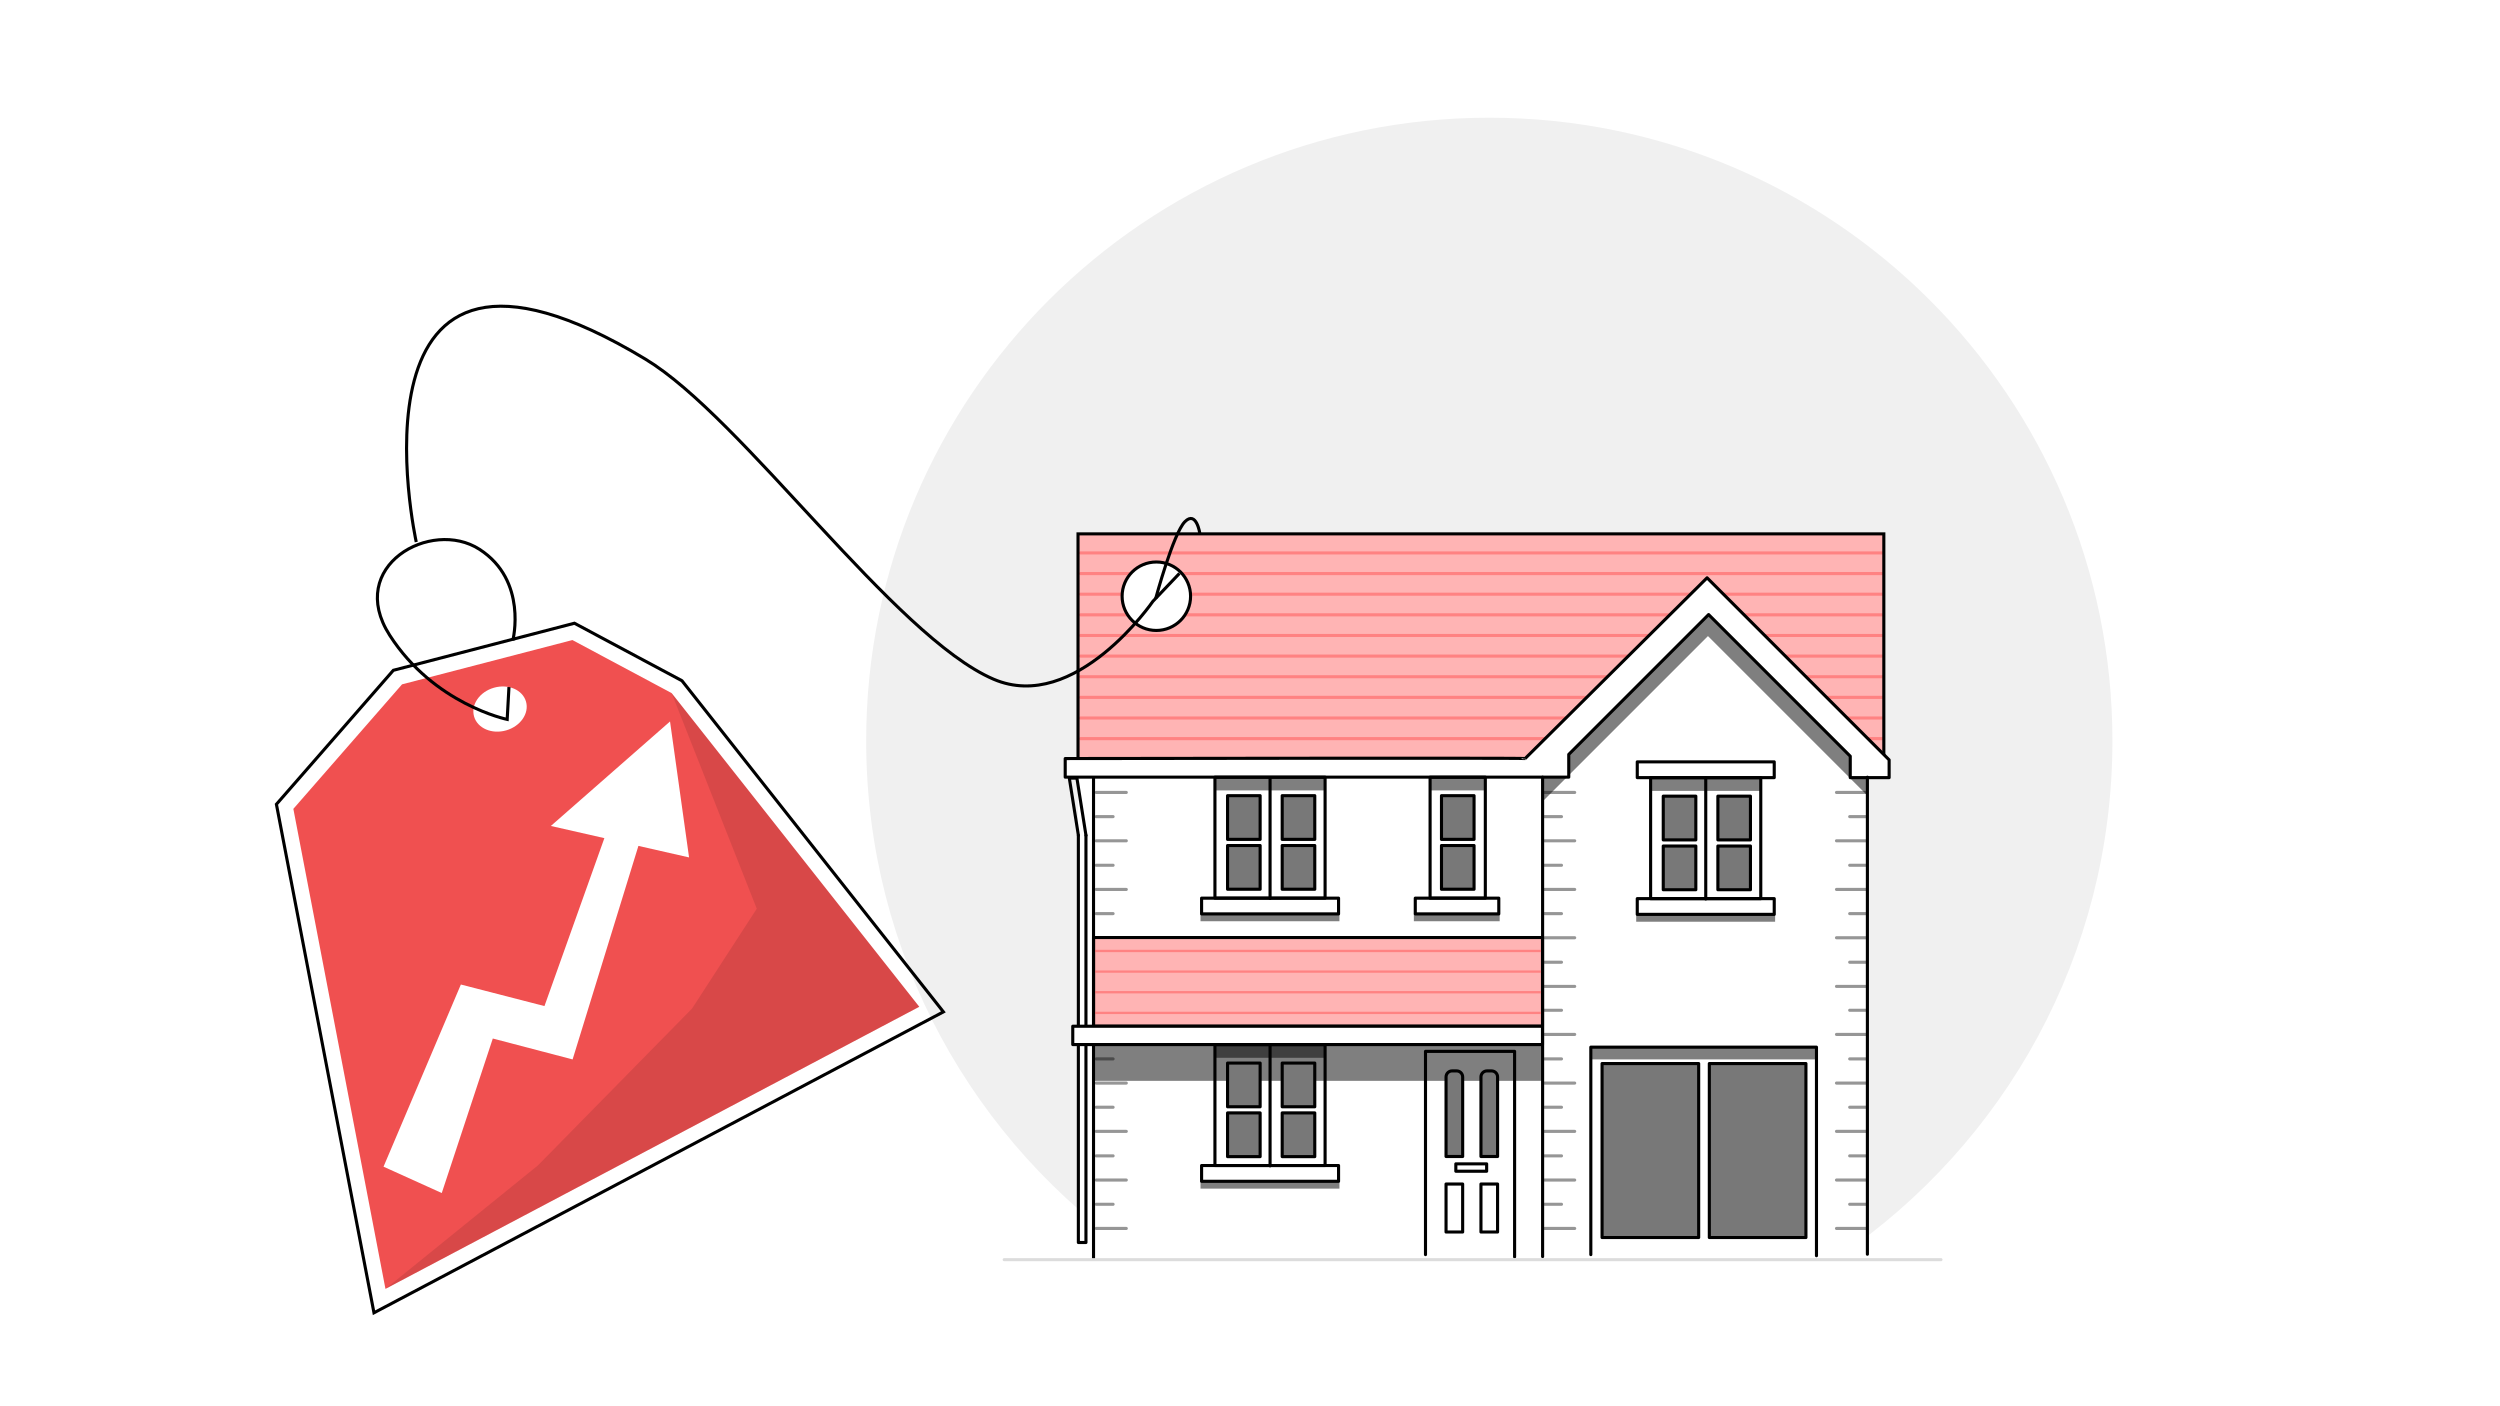<?xml version="1.0" encoding="UTF-8"?><svg xmlns="http://www.w3.org/2000/svg" viewBox="0 0 1920 1080"><defs><style>.cls-1{fill:#787878;}.cls-1,.cls-2,.cls-3,.cls-4,.cls-5,.cls-6,.cls-7,.cls-8,.cls-9{stroke-width:2.39px;}.cls-1,.cls-2,.cls-3,.cls-4,.cls-6,.cls-9{stroke:#000;}.cls-1,.cls-3,.cls-4,.cls-5,.cls-6,.cls-7,.cls-10,.cls-8{stroke-linecap:round;stroke-linejoin:round;}.cls-11{opacity:.5;}.cls-11,.cls-12,.cls-13,.cls-14,.cls-15,.cls-16{stroke-width:0px;}.cls-2,.cls-3,.cls-13{fill:#fff;}.cls-2,.cls-9{stroke-miterlimit:10;}.cls-4,.cls-15{fill:#ffb4b4;}.cls-5,.cls-6,.cls-7,.cls-10,.cls-8,.cls-9{fill:none;}.cls-5,.cls-10{stroke:#ff8282;}.cls-7{stroke:#969696;}.cls-10{stroke-width:1.78px;}.cls-8{stroke:#dcdcdc;}.cls-12{mix-blend-mode:multiply;opacity:.1;}.cls-17{isolation:isolate;}.cls-14{fill:#f05050;}.cls-16{fill:#f0f0f0;}</style></defs><g class="cls-17"><g id="Layer_6"><rect class="cls-13" x="0" width="1920" height="1080"/></g><g id="_Čopeki"><path class="cls-16" d="m874.6,964.67h538.37c126.38-86.14,209.37-231.23,209.37-395.71,0-264.3-214.26-478.56-478.56-478.56s-478.56,214.26-478.56,478.56c0,164.48,82.99,309.57,209.37,395.71Z"/></g><g id="TXT"><rect class="cls-13" x="827.89" y="409.49" width="606.17" height="557.26"/><line class="cls-7" x1="1433.52" y1="608.6" x2="1410.43" y2="608.6"/><line class="cls-7" x1="1433.52" y1="627.17" x2="1420.57" y2="627.17"/><line class="cls-7" x1="1433.52" y1="645.73" x2="1410.43" y2="645.73"/><line class="cls-7" x1="1433.52" y1="664.53" x2="1420.57" y2="664.53"/><line class="cls-7" x1="1433.52" y1="683.09" x2="1410.43" y2="683.09"/><line class="cls-7" x1="1433.52" y1="701.66" x2="1420.57" y2="701.66"/><line class="cls-7" x1="1433.52" y1="720.19" x2="1410.43" y2="720.19"/><line class="cls-7" x1="1433.52" y1="738.99" x2="1420.57" y2="738.99"/><line class="cls-7" x1="1433.52" y1="757.56" x2="1410.43" y2="757.56"/><line class="cls-7" x1="1433.52" y1="775.88" x2="1420.57" y2="775.88"/><line class="cls-7" x1="1433.52" y1="794.44" x2="1410.43" y2="794.44"/><line class="cls-7" x1="1433.52" y1="813.24" x2="1420.57" y2="813.24"/><line class="cls-7" x1="1433.52" y1="831.81" x2="1410.43" y2="831.81"/><line class="cls-7" x1="1433.52" y1="850.37" x2="1420.57" y2="850.37"/><line class="cls-7" x1="1433.52" y1="868.9" x2="1410.43" y2="868.9"/><line class="cls-7" x1="1433.52" y1="887.7" x2="1420.57" y2="887.7"/><line class="cls-7" x1="1433.52" y1="906.27" x2="1410.43" y2="906.27"/><line class="cls-7" x1="1433.52" y1="924.88" x2="1420.57" y2="924.88"/><line class="cls-7" x1="1433.52" y1="943.45" x2="1410.43" y2="943.45"/><line class="cls-7" x1="1186.27" y1="608.6" x2="1209.36" y2="608.6"/><line class="cls-7" x1="1186.27" y1="627.17" x2="1199.22" y2="627.17"/><line class="cls-7" x1="1186.27" y1="645.73" x2="1209.36" y2="645.73"/><line class="cls-7" x1="1186.27" y1="664.53" x2="1199.22" y2="664.53"/><line class="cls-7" x1="1186.27" y1="683.09" x2="1209.36" y2="683.09"/><line class="cls-7" x1="1186.27" y1="701.66" x2="1199.22" y2="701.66"/><line class="cls-7" x1="1186.27" y1="720.19" x2="1209.36" y2="720.19"/><line class="cls-7" x1="1186.27" y1="738.99" x2="1199.22" y2="738.99"/><line class="cls-7" x1="1186.27" y1="757.56" x2="1209.36" y2="757.56"/><line class="cls-7" x1="1186.27" y1="775.88" x2="1199.22" y2="775.88"/><line class="cls-7" x1="1186.27" y1="794.44" x2="1209.36" y2="794.44"/><line class="cls-7" x1="1186.27" y1="813.24" x2="1199.22" y2="813.24"/><line class="cls-7" x1="1186.27" y1="831.81" x2="1209.36" y2="831.81"/><line class="cls-7" x1="1186.27" y1="850.37" x2="1199.22" y2="850.37"/><line class="cls-7" x1="1186.27" y1="868.9" x2="1209.36" y2="868.9"/><line class="cls-7" x1="1186.27" y1="887.7" x2="1199.22" y2="887.7"/><line class="cls-7" x1="1186.27" y1="906.27" x2="1209.36" y2="906.27"/><line class="cls-7" x1="1186.27" y1="924.88" x2="1199.22" y2="924.88"/><line class="cls-7" x1="1186.27" y1="943.45" x2="1209.36" y2="943.45"/><line class="cls-7" x1="841.9" y1="608.6" x2="864.99" y2="608.6"/><line class="cls-7" x1="841.9" y1="627.17" x2="854.85" y2="627.17"/><line class="cls-7" x1="841.9" y1="645.73" x2="864.99" y2="645.73"/><line class="cls-7" x1="841.9" y1="664.53" x2="854.85" y2="664.53"/><line class="cls-7" x1="841.9" y1="683.09" x2="864.99" y2="683.09"/><line class="cls-7" x1="841.9" y1="701.66" x2="854.85" y2="701.66"/><line class="cls-7" x1="841.9" y1="813.24" x2="854.85" y2="813.24"/><line class="cls-7" x1="841.9" y1="831.81" x2="864.99" y2="831.81"/><line class="cls-7" x1="841.9" y1="850.37" x2="854.85" y2="850.37"/><line class="cls-7" x1="841.9" y1="868.9" x2="864.99" y2="868.9"/><line class="cls-7" x1="841.9" y1="887.7" x2="854.85" y2="887.7"/><line class="cls-7" x1="841.9" y1="906.27" x2="864.99" y2="906.27"/><line class="cls-7" x1="841.9" y1="924.88" x2="854.85" y2="924.88"/><line class="cls-7" x1="841.9" y1="943.45" x2="864.99" y2="943.45"/><polygon class="cls-15" points="1311.23 454.19 1439.61 582.57 1446.78 582.57 1446.78 410.01 827.92 410.01 827.92 582.57 1182.85 582.57 1311.23 454.19"/><line class="cls-5" x1="829.83" y1="424.65" x2="1446.23" y2="424.65"/><line class="cls-5" x1="829.83" y1="440.5" x2="1446.23" y2="440.5"/><line class="cls-5" x1="1323.69" y1="456.34" x2="1446.23" y2="456.34"/><line class="cls-5" x1="829.83" y1="456.34" x2="1298.25" y2="456.34"/><line class="cls-5" x1="1339.59" y1="472.19" x2="1446.23" y2="472.19"/><line class="cls-5" x1="829.83" y1="472.19" x2="1281.65" y2="472.19"/><line class="cls-5" x1="1355.66" y1="488.04" x2="1446.23" y2="488.04"/><line class="cls-5" x1="829.83" y1="488.04" x2="1266.1" y2="488.04"/><line class="cls-5" x1="1371.21" y1="503.89" x2="1446.23" y2="503.89"/><line class="cls-5" x1="829.83" y1="503.89" x2="1250.03" y2="503.89"/><line class="cls-5" x1="1387.46" y1="519.73" x2="1446.23" y2="519.73"/><line class="cls-5" x1="829.83" y1="519.73" x2="1234.31" y2="519.73"/><line class="cls-5" x1="1403.53" y1="535.58" x2="1446.23" y2="535.58"/><line class="cls-5" x1="829.83" y1="535.58" x2="1218.41" y2="535.58"/><line class="cls-5" x1="1419.43" y1="551.43" x2="1446.23" y2="551.43"/><line class="cls-5" x1="829.83" y1="551.43" x2="1201.8" y2="551.43"/><line class="cls-5" x1="1435.16" y1="567.28" x2="1446.23" y2="567.28"/><line class="cls-5" x1="829.83" y1="567.28" x2="1186.08" y2="567.28"/><polygon class="cls-9" points="1311.23 454.19 1439.61 582.57 1446.78 582.57 1446.78 410.01 827.92 410.01 827.92 582.57 1182.85 582.57 1311.23 454.19"/><rect class="cls-4" x="839.83" y="720.03" width="344.81" height="68.1" transform="translate(2024.47 1508.15) rotate(180)"/><line class="cls-10" x1="840.61" y1="730.34" x2="1183.05" y2="730.34"/><line class="cls-10" x1="840.61" y1="746.19" x2="1183.05" y2="746.19"/><line class="cls-10" x1="840.61" y1="762.04" x2="1183.05" y2="762.04"/><line class="cls-10" x1="840.61" y1="777.89" x2="1183.05" y2="777.89"/><line class="cls-6" x1="839.83" y1="596.73" x2="839.83" y2="966.04"/><polygon class="cls-11" points="1434.49 591.32 1322.63 477.59 1322.76 477.46 1311.84 472.07 1183.97 597.33 1183.97 616.26 1311.71 488.51 1434.65 611.46 1434.49 591.32"/><rect class="cls-11" x="839.84" y="802.67" width="344.62" height="27.42"/><rect class="cls-6" x="1257.41" y="690.15" width="105.19" height="12.1" transform="translate(2620.02 1392.4) rotate(180)"/><rect class="cls-6" x="1257.41" y="585.11" width="105.19" height="12.1" transform="translate(2620.02 1182.32) rotate(180)"/><rect class="cls-6" x="1267.67" y="597.29" width="84.6" height="92.86" transform="translate(2619.94 1287.44) rotate(180)"/><rect class="cls-1" x="1277.37" y="611.45" width="25.01" height="33.57" transform="translate(2579.76 1256.48) rotate(180)"/><rect class="cls-1" x="1319.33" y="611.45" width="25.01" height="33.57" transform="translate(2663.67 1256.48) rotate(180)"/><rect class="cls-1" x="1277.37" y="649.74" width="25.01" height="33.57" transform="translate(2579.76 1333.05) rotate(180)"/><rect class="cls-1" x="1319.33" y="649.74" width="25.01" height="33.57" transform="translate(2663.67 1333.05) rotate(180)"/><path class="cls-3" d="m1171.28,582.57l139.75-138.81,139.82,139.82v13.65h-29.86v-16.46l-108.78-108.78-107.41,107.41v17.44h-386.72v-14.27s353.79-.59,353.2,0Z"/><line class="cls-6" x1="1310.01" y1="597.53" x2="1310.01" y2="690.39"/><rect class="cls-11" x="1267.54" y="597.62" width="85.03" height="9.79"/><rect class="cls-11" x="1221.62" y="803.82" width="173.41" height="9.79"/><rect class="cls-11" x="1256.6" y="701.92" width="106.69" height="5.97"/><rect class="cls-6" x="922.82" y="689.77" width="105.19" height="12.1" transform="translate(1950.83 1391.65) rotate(180)"/><rect class="cls-6" x="933.07" y="596.92" width="84.6" height="92.86" transform="translate(1950.74 1286.69) rotate(180)"/><rect class="cls-1" x="942.78" y="611.08" width="25.01" height="33.57" transform="translate(1910.56 1255.73) rotate(180)"/><rect class="cls-1" x="984.74" y="611.08" width="25.01" height="33.57" transform="translate(1994.48 1255.73) rotate(180)"/><rect class="cls-1" x="942.78" y="649.36" width="25.01" height="33.57" transform="translate(1910.56 1332.3) rotate(180)"/><rect class="cls-1" x="984.74" y="649.36" width="25.01" height="33.57" transform="translate(1994.48 1332.3) rotate(180)"/><line class="cls-6" x1="975.41" y1="597.16" x2="975.41" y2="690.01"/><rect class="cls-11" x="932.94" y="597.25" width="85.03" height="9.79"/><rect class="cls-11" x="922" y="701.54" width="106.69" height="5.97"/><rect class="cls-6" x="922.82" y="895.13" width="105.19" height="12.1" transform="translate(1950.83 1802.36) rotate(180)"/><rect class="cls-6" x="933.07" y="802.27" width="84.6" height="92.86" transform="translate(1950.74 1697.4) rotate(180)"/><polyline class="cls-6" points="1094.78 963.54 1094.78 807.45 1163.21 807.45 1163.21 965.27"/><polyline class="cls-6" points="1221.75 963.54 1221.75 804.22 1395.05 804.22 1395.05 964.38"/><rect class="cls-1" x="1230.39" y="816.8" width="74.19" height="133.61" transform="translate(2534.97 1767.22) rotate(180)"/><rect class="cls-1" x="1312.75" y="816.8" width="74.19" height="133.61" transform="translate(2699.7 1767.22) rotate(180)"/><rect class="cls-1" x="942.78" y="816.43" width="25.01" height="33.57" transform="translate(1910.56 1666.44) rotate(180)"/><rect class="cls-1" x="984.74" y="816.43" width="25.01" height="33.57" transform="translate(1994.48 1666.44) rotate(180)"/><path class="cls-1" d="m1110.57,822.47h12.76v61.06c0,2.58-2.09,4.67-4.67,4.67h-3.43c-2.58,0-4.67-2.09-4.67-4.67v-61.06h0Z" transform="translate(2233.89 1710.65) rotate(180)"/><path class="cls-1" d="m1137.36,822.47h12.76v61.06c0,2.58-2.09,4.67-4.67,4.67h-3.43c-2.58,0-4.67-2.09-4.67-4.67v-61.06h0Z" transform="translate(2287.49 1710.65) rotate(180)"/><rect class="cls-6" x="1110.57" y="909.34" width="12.76" height="36.84" transform="translate(2233.89 1855.52) rotate(180)"/><rect class="cls-6" x="1137.36" y="909.34" width="12.76" height="36.84" transform="translate(2287.49 1855.52) rotate(180)"/><rect class="cls-1" x="942.78" y="854.72" width="25.01" height="33.57" transform="translate(1910.56 1743.01) rotate(180)"/><rect class="cls-1" x="984.74" y="854.72" width="25.01" height="33.57" transform="translate(1994.48 1743.01) rotate(180)"/><line class="cls-6" x1="975.41" y1="802.51" x2="975.41" y2="895.37"/><rect class="cls-11" x="932.94" y="802.6" width="85.03" height="9.79"/><rect class="cls-11" x="922" y="906.9" width="106.69" height="5.97"/><rect class="cls-6" x="1086.93" y="689.77" width="64.14" height="12.1" transform="translate(2238 1391.65) rotate(180)"/><rect class="cls-6" x="1098.31" y="596.92" width="42.42" height="92.86" transform="translate(2239.04 1286.69) rotate(180)"/><rect class="cls-1" x="1107.06" y="611.08" width="25.01" height="33.57" transform="translate(2239.13 1255.73) rotate(180)"/><rect class="cls-1" x="1107.06" y="649.36" width="25.01" height="33.57" transform="translate(2239.13 1332.3) rotate(180)"/><rect class="cls-11" x="1098.08" y="597.25" width="42.95" height="9.79"/><rect class="cls-11" x="1085.84" y="701.54" width="65.91" height="5.97"/><line class="cls-6" x1="1184.72" y1="596.9" x2="1184.72" y2="965.04"/><line class="cls-6" x1="1434.16" y1="596.9" x2="1434.16" y2="963.25"/><rect class="cls-6" x="1118.08" y="893.85" width="23.66" height="5.65"/><line class="cls-8" x1="771.23" y1="967.43" x2="1490.66" y2="967.43"/><polyline class="cls-6" points="834.01 641.57 834.01 954.24 828.18 954.24 828.18 641.57"/><polyline class="cls-6" points="828.2 641.55 821.23 597.57 827.06 597.57 834.03 641.55"/><rect class="cls-3" x="823.89" y="788.17" width="360.75" height="14.06" transform="translate(2008.52 1590.39) rotate(180)"/><polygon class="cls-9" points="212.28 617.69 302.09 514.79 441.15 478.64 523.75 522.81 724.52 777.11 287.21 1008.22 212.28 617.69"/><polygon class="cls-14" points="225.29 621.21 296.03 989.86 706 773.2 515.81 532.3 439.61 491.56 308.76 525.58 225.29 621.21"/><ellipse class="cls-13" cx="384.05" cy="544.53" rx="20.75" ry="17.04" transform="translate(-135.38 127.16) rotate(-16.02)"/><polygon class="cls-13" points="529.2 658.5 514.58 554.08 423.05 634.34 464.16 643.69 418.14 772.67 353.95 756.11 294.55 896.01 339.27 916.25 378.47 797.58 439.76 813.64 490.3 649.65 529.2 658.5"/><path class="cls-9" d="m393.87,491.76s11.64-45.84-25.61-69.88c-37.25-24.05-102.97,12.93-68.98,65.97,33.99,53.04,90.23,64.66,90.23,64.66l1.37-24.84"/><polygon class="cls-12" points="413.16 894.99 296.03 989.86 706 773.2 515.81 532.3 581.19 697.88 531.48 774.57 413.16 894.99"/><circle class="cls-2" cx="888.07" cy="457.9" r="26.29"/><path class="cls-9" d="m319.68,416.27s-62.69-284.31,175.95-140.49c74.57,44.94,191.27,213.24,267.48,245.87,62.77,26.87,122.33-59.85,122.33-59.85l20.38-21.43"/><path class="cls-9" d="m921.51,409.88s-2.61-18.12-11.5-9.23c-8.89,8.89-22.44,59.01-22.44,59.01"/></g></g></svg>